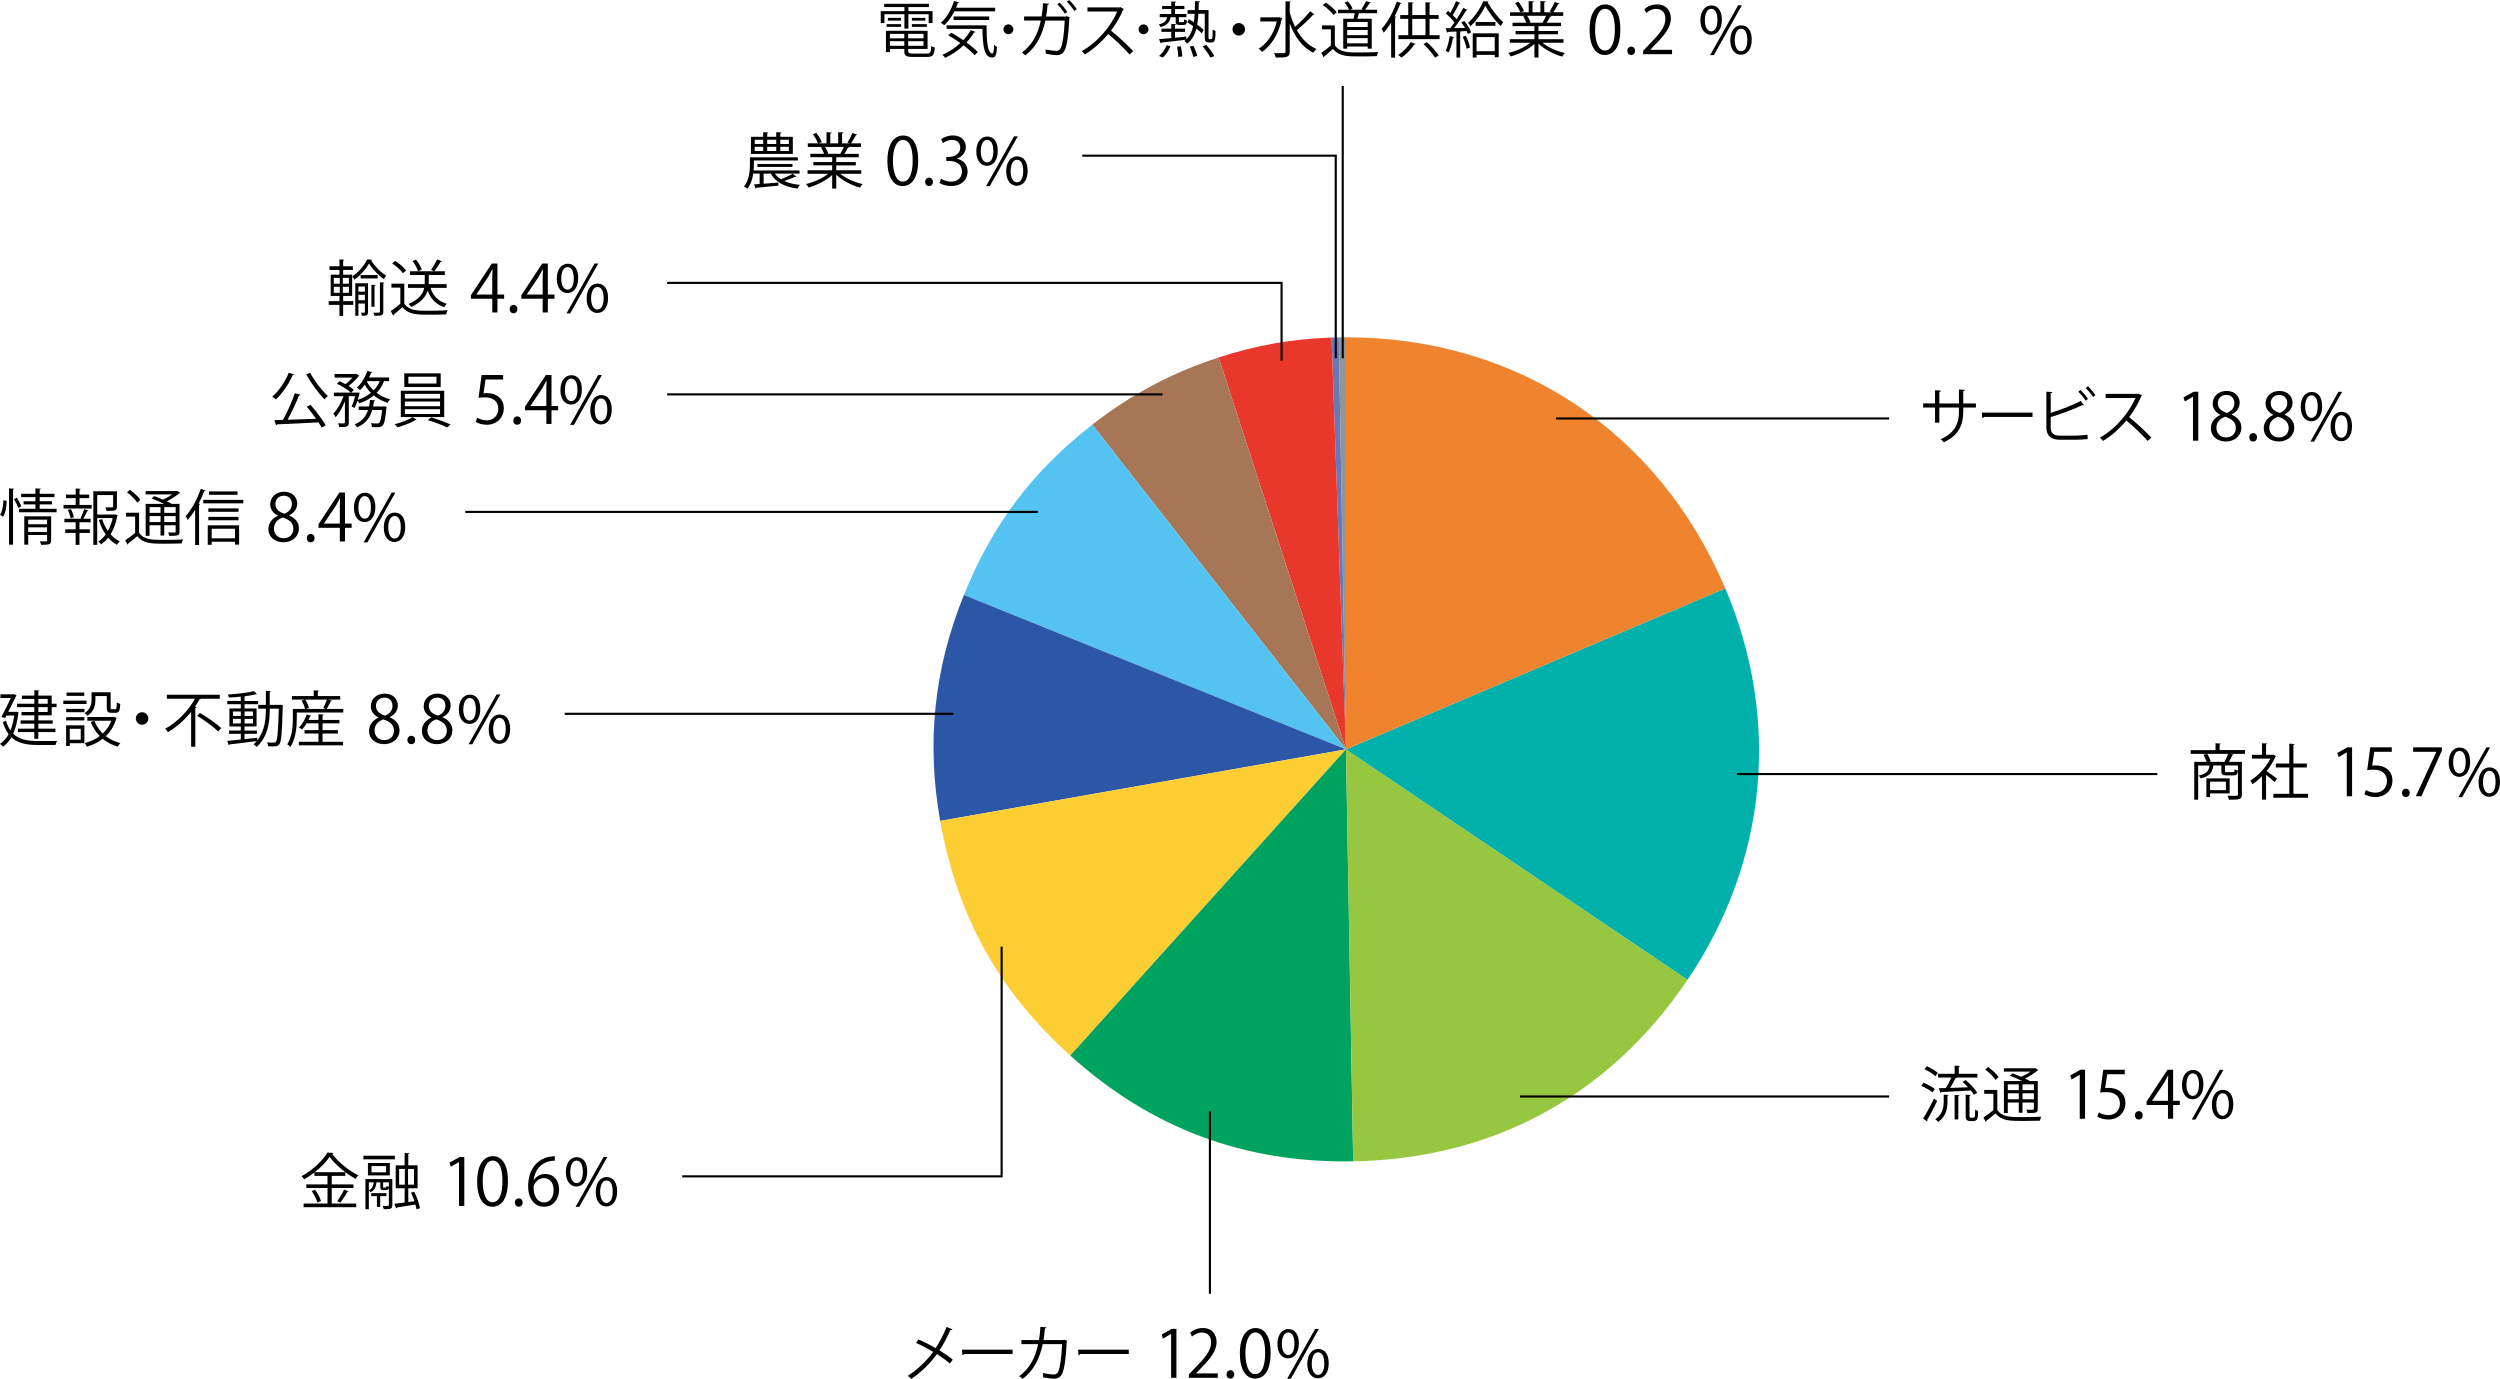 <?xml version="1.0" encoding="UTF-8"?><svg id="_レイヤー_2" xmlns="http://www.w3.org/2000/svg" viewBox="0 0 235.169 129.707"><defs><style>.cls-1{fill:#f0832e;}.cls-1,.cls-2{fill-rule:evenodd;}.cls-3{fill:#97c741;}.cls-4{fill:#54c3f1;}.cls-5{fill:#00b0ab;}.cls-6{fill:#e8382b;}.cls-2{fill:#6879ba;}.cls-7{fill:#949495;}.cls-8{fill:#fcce34;}.cls-9{fill:#00a260;}.cls-10{fill:#a77657;}.cls-11{fill:#2b57a6;}</style></defs><g id="_レイヤー_1-2"><path class="cls-7" d="M126.612,70.489l-.676-38.755c.149-.003.526-.006.676-.006v38.761Z"/><path class="cls-2" d="M126.612,70.489l-1.353-38.738c.236-.008.441-.013.677-.017l.676,38.755Z"/><path class="cls-6" d="M126.612,70.489l-11.978-36.864c3.563-1.158,6.881-1.743,10.625-1.874l1.353,38.738Z"/><path class="cls-10" d="M126.612,70.489l-23.864-30.544c3.627-2.834,7.509-4.898,11.886-6.32l11.978,36.864Z"/><path class="cls-4" d="M126.612,70.489l-35.939-14.52c2.687-6.649,6.424-11.609,12.075-16.024l23.864,30.544Z"/><path class="cls-11" d="M126.612,70.489l-38.172,6.731c-1.305-7.4-.581-14.284,2.233-21.251l35.939,14.52Z"/><path class="cls-8" d="M126.612,70.489l-25.936,28.805c-6.73-6.059-10.664-13.157-12.236-22.074l38.172-6.731Z"/><path class="cls-9" d="M126.612,70.489l.676,38.755c-10.252.179-18.992-3.089-26.612-9.95l25.936-28.805Z"/><path class="cls-3" d="M126.612,70.489l32.134,21.675c-7.362,10.915-18.294,16.85-31.458,17.08l-.676-38.755Z"/><path class="cls-5" d="M126.612,70.489l35.68-15.145c5.244,12.355,3.96,25.692-3.546,36.82l-32.134-21.675Z"/><path class="cls-1" d="M126.612,70.489V31.728c16.077,0,29.398,8.817,35.68,23.616l-35.68,15.145Z"/><path d="M185.87,38.338h-1.192v.394c0,1.09-.337,2.197-1.826,2.87-.074-.091-.194-.205-.297-.285,1.449-.628,1.718-1.644,1.718-2.579v-.399h-1.844v1.421h-.405v-1.421h-1.118v-.389h1.118v-1.238l.548.034c-.005.058-.057.108-.143.12v1.084h1.844v-1.312l.548.034c-.006.052-.052.098-.143.108v1.17h1.192v.389Z"/><path d="M186.429,38.812h4.765v.405h-4.548c-.034.057-.108.097-.183.108l-.034-.514Z"/><path d="M195.165,40.979c.229-.006.839-.028,1.198-.085.006.125.012.285.023.41-.377.04-.947.063-1.182.063h-1.427c-.861,0-1.278-.377-1.278-1.193v-3.327l.56.034c-.012.058-.052.092-.154.104v1.86c.873-.274,2.089-.73,2.831-1.13l.291.394c-.018.012-.046.017-.068.017-.029,0-.052-.005-.08-.017-.69.348-1.992.827-2.974,1.124v.953c0,.576.28.793.867.793h1.393ZM195.702,36.683c.262.234.548.588.707.839l-.217.165c-.159-.251-.456-.622-.696-.839l.206-.165ZM196.403,36.34c.257.234.548.582.708.834l-.217.165c-.16-.251-.462-.616-.696-.833l.205-.166Z"/><path d="M201.499,37.213c-.012.029-.04.052-.074.063-.309.725-.674,1.353-1.142,1.963.622.496,1.558,1.347,2.089,1.935l-.349.303c-.502-.582-1.421-1.45-2.003-1.918-.502.61-1.369,1.444-2.197,1.918-.062-.086-.199-.229-.297-.309,1.581-.867,2.831-2.488,3.345-3.727h-2.802v-.388h3.024l.074-.028.331.188Z"/><path d="M206.288,41.455v-4.126h-.012l-.757.437-.123-.382.953-.534h.437v4.605h-.498Z"/><path d="M208.862,39.014c-.498-.239-.72-.646-.72-1.039,0-.713.56-1.199,1.304-1.199.836,0,1.236.565,1.236,1.119,0,.394-.209.824-.757,1.089v.024c.565.239.916.651.916,1.205,0,.781-.639,1.316-1.451,1.316-.879,0-1.42-.56-1.42-1.225,0-.596.356-1.026.892-1.267v-.024ZM210.319,40.269c0-.578-.388-.873-.996-1.07-.541.179-.83.572-.83,1.027,0,.522.351.922.904.922.59,0,.922-.399.922-.879ZM208.629,37.926c-.007.491.344.762.854.916.399-.154.701-.468.701-.904,0-.388-.216-.787-.757-.787-.535,0-.799.375-.799.775Z"/><path d="M211.584,41.142c0-.233.153-.399.368-.399.216,0,.363.166.363.399,0,.222-.142.388-.369.388-.233,0-.362-.185-.362-.388Z"/><path d="M213.836,39.014c-.498-.239-.72-.646-.72-1.039,0-.713.56-1.199,1.304-1.199.836,0,1.236.565,1.236,1.119,0,.394-.209.824-.757,1.089v.024c.565.239.916.651.916,1.205,0,.781-.639,1.316-1.451,1.316-.879,0-1.42-.56-1.42-1.225,0-.596.356-1.026.892-1.267v-.024ZM215.293,40.269c0-.578-.388-.873-.996-1.07-.541.179-.83.572-.83,1.027,0,.522.351.922.904.922.59,0,.922-.399.922-.879ZM213.603,37.926c-.007.491.344.762.854.916.399-.154.701-.468.701-.904,0-.388-.216-.787-.757-.787-.535,0-.799.375-.799.775Z"/><path d="M218.439,38.208c0,.96-.474,1.421-1.021,1.421-.528,0-.996-.449-.996-1.359,0-.922.48-1.401,1.027-1.401.621,0,.99.504.99,1.34ZM216.841,38.27c0,.56.202,1.039.59,1.039.418,0,.591-.485.591-1.069,0-.554-.154-1.052-.591-1.052-.418,0-.59.554-.59,1.082ZM217.689,41.541h-.351l2.632-4.686h.351l-2.632,4.686ZM221.249,40.09c0,.953-.473,1.414-1.021,1.414-.528,0-.996-.448-.996-1.358,0-.923.479-1.408,1.027-1.408.621,0,.989.51.989,1.353ZM219.65,40.121c0,.584.203,1.058.591,1.058.424,0,.59-.48.59-1.07,0-.547-.147-1.052-.584-1.052-.412,0-.597.535-.597,1.064Z"/><rect x="146.38" y="39.265" width="31.325" height=".199"/><path d="M180.939,101.854c.371.143.833.394,1.067.588l-.217.319c-.229-.194-.685-.457-1.056-.616l.205-.291ZM180.899,105.216c.297-.451.719-1.228,1.033-1.884l.291.24c-.285.61-.662,1.329-.941,1.78.022.028.028.057.028.08,0,.022-.006.046-.018.062l-.394-.279ZM181.248,100.296c.365.16.815.423,1.038.628l-.223.314c-.217-.212-.662-.491-1.032-.662l.217-.28ZM183.193,103.589c0,.646-.091,1.387-.867,1.952-.062-.086-.188-.2-.279-.257.719-.497.793-1.158.793-1.706v-.605l.462.028c-.005.04-.034.063-.108.074v.514ZM182.378,102.368l.662-.018c.183-.279.376-.667.513-.987h-1.243v-.354h1.558v-.765l.502.028c-.006.046-.034.068-.114.08v.656h1.752v.354h-1.929c-.017.04-.057.052-.12.052-.131.269-.331.628-.514.925.52-.018,1.107-.04,1.684-.063-.165-.177-.348-.359-.519-.508l.296-.165c.417.342.879.839,1.091,1.187l-.314.194c-.068-.12-.171-.257-.291-.405-1.027.062-2.105.12-2.785.148-.011.046-.039.068-.079.08l-.148-.439ZM183.867,105.301v-2.3l.456.029c-.005.04-.034.068-.108.079v2.191h-.348ZM185.266,104.907c0,.206.011.234.137.234h.183c.148,0,.177-.058.194-.183.011-.098.017-.314.022-.594.068.062.183.12.273.148-.017.668-.022.941-.468.941h-.285c-.417,0-.417-.268-.417-.594v-1.889l.474.028c-.005.04-.034.069-.113.074v1.832Z"/><path d="M187.883,102.527v1.878c.439.679,1.25.679,2.335.679.622,0,1.353-.011,1.797-.04-.045.086-.103.263-.125.377-.389.012-1.005.023-1.575.023-1.25,0-2.031,0-2.597-.714-.303.263-.616.514-.873.708,0,.051-.012.074-.052.091l-.217-.411c.28-.183.628-.434.937-.685v-1.541h-.862v-.365h1.232ZM187.021,100.376c.371.263.799.656.981.947l-.285.263c-.183-.291-.6-.702-.97-.976l.273-.234ZM190.229,101.694c-.359-.177-.799-.371-1.17-.508l.251-.223c.252.092.543.206.822.331.303-.137.622-.313.867-.49h-2.499v-.314h2.893l.063-.017.291.188c-.018.023-.058.04-.092.046-.291.251-.73.537-1.17.748.177.08.337.165.468.239h.736v2.597c0,.377-.119.417-.97.417-.018-.103-.062-.234-.108-.325.165.005.325.011.439.011.245,0,.273,0,.273-.103v-.582h-1.072v.965h-.349v-.965h-1.033v.987h-.365v-3.002h1.724ZM189.903,102.003h-1.033v.542h1.033v-.542ZM188.87,103.406h1.033v-.564h-1.033v.564ZM191.324,102.545v-.542h-1.072v.542h1.072ZM190.252,103.406h1.072v-.564h-1.072v.564Z"/><path d="M195.637,105.235v-4.126h-.012l-.757.437-.123-.382.953-.534h.437v4.605h-.498Z"/><path d="M199.871,100.63v.424h-1.654l-.19,1.304c.099-.013.196-.024.356-.024.818,0,1.55.485,1.55,1.414,0,.91-.677,1.562-1.587,1.562-.461,0-.849-.136-1.058-.271l.147-.4c.173.117.511.259.91.259.578,0,1.076-.425,1.07-1.089,0-.633-.406-1.076-1.267-1.076-.246,0-.437.019-.591.043l.289-2.146h2.023Z"/><path d="M200.828,104.922c0-.233.153-.399.368-.399.216,0,.363.166.363.399,0,.222-.142.388-.369.388-.233,0-.362-.185-.362-.388Z"/><path d="M204.42,105.235h-.485v-1.291h-2.011v-.326l1.968-2.988h.528v2.921h.628v.394h-.628v1.291ZM202.44,103.551h1.494v-1.636c0-.252.013-.498.024-.738h-.024c-.142.283-.252.479-.369.688l-1.125,1.673v.013Z"/><path d="M207.271,101.988c0,.96-.474,1.421-1.021,1.421-.528,0-.996-.449-.996-1.359,0-.922.48-1.401,1.027-1.401.621,0,.99.504.99,1.34ZM205.673,102.05c0,.56.202,1.039.59,1.039.418,0,.591-.485.591-1.069,0-.554-.154-1.052-.591-1.052-.418,0-.59.554-.59,1.082ZM206.521,105.321h-.351l2.632-4.686h.351l-2.632,4.686ZM210.081,103.87c0,.953-.473,1.414-1.021,1.414-.528,0-.996-.448-.996-1.358,0-.923.479-1.408,1.027-1.408.621,0,.989.51.989,1.353ZM208.482,103.901c0,.584.203,1.058.591,1.058.424,0,.59-.48.59-1.07,0-.547-.147-1.052-.584-1.052-.412,0-.597.535-.597,1.064Z"/><rect x="142.979" y="103.044" width="34.727" height=".199"/><path d="M211.19,70.559v.354h-1.376l.303.073c-.018.035-.057.052-.126.052-.079.183-.199.428-.319.628h1.216v3.07c0,.479-.229.49-1.216.49-.022-.108-.08-.273-.137-.376.229.006.445.011.604.011.349,0,.377,0,.377-.131v-2.722h-1.216v.508c0,.103.023.119.183.119h.565c.12,0,.148-.028.159-.273.069.051.206.103.303.12-.034.365-.137.456-.416.456h-.646c-.399,0-.49-.08-.49-.417v-.513h-.76c-.074.622-.308,1.004-1.187,1.215-.028-.085-.12-.211-.188-.273.725-.148.953-.417,1.027-.941h-1.073v3.213h-.37v-3.556h1.164c-.063-.2-.178-.468-.297-.674l.359-.079c.137.217.273.513.325.701l-.188.052h1.484c.113-.211.251-.525.336-.753h-3.521v-.354h2.34v-.645l.502.034c-.006.04-.034.068-.114.074v.536h2.392ZM209.74,74.634h-1.843v.348h-.349v-1.758h2.191v1.41ZM209.387,73.532h-1.489v.793h1.489v-.793Z"/><path d="M214.104,71.135c-.006.023-.04.046-.068.058-.2.474-.491.93-.821,1.347.273.183.833.594.981.708l-.229.319c-.16-.16-.525-.462-.805-.685v2.34h-.383v-2.197c-.291.291-.593.548-.896.747-.04-.097-.143-.268-.205-.337.719-.444,1.478-1.238,1.889-2.077h-1.74v-.354h.952v-1.09l.497.028c-.006.04-.04.068-.114.08v.981h.616l.068-.022.257.153ZM215.736,74.668h1.382v.376h-3.265v-.376h1.495v-2.472h-1.267v-.37h1.267v-1.872l.508.034c-.006.04-.04.068-.12.08v1.758h1.262v.37h-1.262v2.472Z"/><path d="M220.756,74.903v-4.126h-.012l-.757.437-.123-.382.953-.534h.437v4.605h-.498Z"/><path d="M224.99,70.298v.424h-1.654l-.19,1.304c.099-.013.196-.024.356-.024.818,0,1.55.485,1.55,1.414,0,.91-.677,1.562-1.587,1.562-.461,0-.849-.136-1.058-.271l.147-.4c.173.117.511.259.91.259.578,0,1.076-.425,1.07-1.089,0-.633-.406-1.076-1.267-1.076-.246,0-.437.019-.591.043l.289-2.146h2.023Z"/><path d="M225.947,74.59c0-.233.153-.399.368-.399.216,0,.363.166.363.399,0,.222-.142.388-.369.388-.233,0-.362-.185-.362-.388Z"/><path d="M227,70.298h2.699v.325l-1.925,4.28h-.522l1.925-4.169v-.013h-2.177v-.424Z"/><path d="M232.359,71.656c0,.96-.474,1.421-1.021,1.421-.528,0-.996-.449-.996-1.359,0-.922.48-1.401,1.027-1.401.621,0,.99.504.99,1.34ZM230.761,71.718c0,.56.202,1.039.59,1.039.418,0,.591-.485.591-1.069,0-.554-.154-1.052-.591-1.052-.418,0-.59.554-.59,1.082ZM231.609,74.989h-.351l2.632-4.686h.351l-2.632,4.686ZM235.169,73.538c0,.953-.473,1.414-1.021,1.414-.528,0-.996-.448-.996-1.358,0-.923.479-1.408,1.027-1.408.621,0,.989.51.989,1.353ZM233.57,73.569c0,.584.203,1.058.591,1.058.424,0,.59-.48.59-1.07,0-.547-.147-1.052-.584-1.052-.412,0-.597.535-.597,1.064Z"/><rect x="163.388" y="72.714" width="39.546" height=".199"/><path d="M86.393,125.992c.537.234,1.102.52,1.621.822.365-.548.742-1.268,1.027-1.992l.559.229c-.022.052-.103.08-.205.068-.263.605-.634,1.324-1.016,1.906.439.273.896.582,1.244.879l-.274.359c-.313-.273-.741-.588-1.215-.891-.588.839-1.444,1.689-2.414,2.334-.068-.085-.229-.222-.325-.285.953-.616,1.826-1.467,2.391-2.254-.52-.309-1.072-.6-1.609-.839l.217-.337Z"/><path d="M90.49,126.963h4.766v.405h-4.549c-.034.057-.108.097-.183.108l-.034-.514Z"/><path d="M100.396,126.124c-.011.022-.022.051-.051.074-.074,1.644-.234,2.676-.457,3.081-.228.394-.559.411-.747.411-.223,0-.628-.052-1.021-.131.011-.114,0-.286-.018-.405.429.097.867.143.999.143.205,0,.319-.052.439-.269.171-.348.313-1.307.371-2.591h-1.826c-.285,1.364-.851,2.494-1.884,3.27-.068-.073-.217-.182-.325-.251.987-.741,1.507-1.718,1.78-3.019h-1.574v-.383h1.654c.068-.404.103-.77.132-1.243l.564.045c-.006.063-.057.098-.143.103-.034.417-.062.73-.125,1.096h1.849l.091-.034.291.104Z"/><path d="M101.417,126.963h4.765v.405h-4.548c-.034.057-.108.097-.183.108l-.034-.514Z"/><path d="M110.165,129.607v-4.126h-.012l-.757.437-.123-.382.953-.534h.437v4.605h-.498Z"/><path d="M114.553,129.607h-2.724v-.313l.448-.474c1.095-1.106,1.648-1.777,1.648-2.527,0-.492-.216-.947-.88-.947-.368,0-.701.203-.922.382l-.173-.357c.283-.252.701-.448,1.193-.448.929,0,1.298.676,1.298,1.31,0,.867-.609,1.604-1.562,2.564l-.362.381v.013h2.035v.418Z"/><path d="M115.375,129.294c0-.233.153-.399.368-.399.216,0,.363.166.363.399,0,.222-.142.388-.369.388-.233,0-.362-.185-.362-.388Z"/><path d="M116.631,127.32c0-1.611.627-2.393,1.488-2.393.873,0,1.408.824,1.408,2.331,0,1.599-.56,2.423-1.477,2.423-.836,0-1.42-.824-1.42-2.361ZM119.011,127.283c0-1.15-.277-1.943-.923-1.943-.547,0-.935.731-.935,1.943,0,1.211.338,1.979.916,1.979.683,0,.941-.885.941-1.979Z"/><path d="M122.181,126.36c0,.96-.474,1.421-1.021,1.421-.528,0-.996-.449-.996-1.359,0-.922.48-1.401,1.027-1.401.621,0,.99.504.99,1.34ZM120.582,126.422c0,.56.202,1.039.59,1.039.418,0,.591-.485.591-1.069,0-.554-.154-1.052-.591-1.052-.418,0-.59.554-.59,1.082ZM121.431,129.693h-.351l2.632-4.686h.351l-2.632,4.686ZM124.99,128.242c0,.953-.473,1.414-1.021,1.414-.528,0-.996-.448-.996-1.358,0-.923.479-1.408,1.027-1.408.621,0,.989.51.989,1.353ZM123.392,128.273c0,.584.203,1.058.591,1.058.424,0,.59-.48.59-1.07,0-.547-.147-1.052-.584-1.052-.412,0-.597.535-.597,1.064Z"/><rect x="113.715" y="104.521" width=".199" height="17.182"/><path d="M85.076,2.693v-1.358h-1.878v.833h-.349v-1.118h2.227v-.382h-1.9v-.309h4.211v.309h-1.935v.382h2.271v1.118h-.365v-.833h-1.906v1.358h-.376ZM85.43,4.805c0,.194.074.234.445.234h1.329c.314,0,.365-.103.399-.702.086.058.229.108.337.132-.057.707-.183.884-.713.884h-1.37c-.616,0-.793-.103-.793-.554v-.199h-1.353v.303h-.371v-2.009h3.915v1.706h-1.826v.205ZM83.403,2.528v-.257h1.358v.257h-1.358ZM83.518,1.678h1.238v.257h-1.238v-.257ZM85.064,3.185h-1.353v.422h1.353v-.422ZM83.712,4.309h1.353v-.434h-1.353v.434ZM86.873,3.606v-.422h-1.443v.422h1.443ZM85.43,4.309h1.443v-.434h-1.443v.434ZM85.777,1.678h1.268v.257h-1.268v-.257ZM85.777,2.528v-.257h1.41v.257h-1.41Z"/><path d="M93.611,1.067h-3.835c-.262.519-.593.981-.953,1.307-.073-.068-.222-.177-.319-.234.531-.445.981-1.221,1.238-2.043l.485.132c-.012.039-.057.062-.126.062-.051.148-.108.297-.165.439h3.675v.337ZM89.48,3.076c.365.199.759.444,1.135.701.274-.291.514-.61.702-.947l.445.172c-.018.045-.08.057-.137.051-.194.337-.434.65-.708.941.434.314.816.634,1.067.908l-.309.291c-.239-.274-.61-.605-1.032-.925-.508.479-1.107.879-1.729,1.176-.057-.08-.183-.217-.269-.285.611-.269,1.199-.646,1.695-1.113-.371-.263-.765-.514-1.136-.719l.274-.251ZM89.041,2.38h3.761c.005,1.523.091,2.653.548,2.653.119,0,.148-.331.159-.833.08.085.194.177.274.223-.04.73-.12.987-.457.987-.753,0-.879-1.079-.913-2.694h-3.372v-.336ZM93.053,1.883h-3.351v-.331h3.351v.331Z"/><path d="M95.323,2.756c0,.257-.211.463-.468.463s-.462-.206-.462-.463.205-.462.462-.462c.269,0,.468.217.468.462Z"/><path d="M100.64,1.626c-.006.023-.022.052-.046.068-.079,1.649-.239,2.671-.462,3.076-.229.411-.582.417-.747.417-.218,0-.622-.052-1.017-.137.006-.114-.006-.286-.017-.4.428.092.867.138.998.138.206,0,.32-.052.435-.269.177-.343.313-1.295.37-2.579h-1.82c-.291,1.363-.855,2.482-1.883,3.264-.074-.074-.223-.188-.325-.257.981-.735,1.501-1.706,1.78-3.013h-1.575v-.383h1.649c.068-.399.108-.771.137-1.249l.565.051c-.006.058-.063.092-.143.103-.034.417-.069.736-.132,1.102h1.854l.086-.034.291.103ZM99.676.251c.256.229.564.616.719.879l-.229.16c-.143-.24-.468-.657-.708-.885l.218-.154ZM100.565,0c.251.239.571.616.725.873l-.233.16c-.143-.24-.468-.646-.702-.874l.211-.159Z"/><path d="M105.724.855c-.012.029-.04.052-.074.063-.309.725-.674,1.353-1.142,1.963.622.496,1.558,1.347,2.089,1.935l-.349.303c-.502-.582-1.421-1.45-2.003-1.918-.502.61-1.369,1.444-2.197,1.918-.062-.086-.199-.229-.297-.309,1.581-.867,2.831-2.488,3.345-3.727h-2.802v-.388h3.024l.074-.028.331.188Z"/><path d="M108.034,2.756c0,.257-.211.463-.468.463s-.462-.206-.462-.463.205-.462.462-.462c.269,0,.468.217.468.462Z"/><path d="M110.594,1.615h-.479c-.074.434-.279.753-.941.93-.028-.08-.108-.194-.177-.251.524-.12.725-.325.799-.679h-.702v-.297h1.084v-.468h-.861v-.291h.861V.137l.463.028c-.006.04-.04.063-.108.074v.32h.879v.291h-.879v.468h1.072v.297h-.713v.365c0,.085.012.103.108.103h.279c.086,0,.103-.028.114-.263.062.052.183.086.263.108-.022.337-.114.422-.325.422h-.371c-.291,0-.365-.068-.365-.365v-.37ZM113.681,3.39c0,.279.006.291.104.291.171,0,.188,0,.223-.034.062-.08.062-.548.062-.879.074.062.183.114.273.143-.017.833-.028,1.09-.422,1.09h-.217c-.097,0-.206-.028-.28-.097-.073-.074-.097-.16-.097-.554V1.295h-.599c-.023.365-.052.702-.108,1.017.245.183.468.359.61.508l-.188.313c-.12-.131-.297-.285-.502-.445-.148.588-.411,1.062-.873,1.416-.058-.086-.172-.2-.257-.252.051-.034.097-.074.143-.113-.856.108-1.741.205-2.3.262-.006.046-.04.074-.074.08l-.154-.394c.313-.022.713-.062,1.152-.103v-.588h-.924v-.297h.924v-.451l.463.029c-.006.039-.04.068-.108.073v.349h.936v.297h-.936v.554c.348-.034.707-.074,1.062-.108l.005.251c.331-.314.525-.725.64-1.233-.188-.137-.383-.268-.56-.376l.177-.274c.144.086.297.183.451.285.034-.251.058-.513.074-.799h-.668v-.348h.68c.011-.269.011-.548.017-.845l.474.028c-.005.052-.045.08-.119.086l-.018.73h.936v2.442ZM110.103,4.349c-.159.382-.422.811-.725,1.067-.08-.035-.165-.069-.348-.154.291-.229.564-.628.719-1.011l.354.098ZM110.839,5.358c-.006-.245-.051-.656-.114-.97l.354-.029c.074.309.131.714.137.948l-.377.051ZM112.243,5.353c-.046-.251-.188-.667-.325-.976l.359-.062c.143.302.291.707.343.953l-.377.085ZM113.853,5.416c-.137-.286-.451-.736-.73-1.062l.359-.12c.279.319.6.753.753,1.044l-.382.138Z"/><path d="M117.116,2.756c0,.325-.263.588-.588.588s-.588-.263-.588-.588.263-.588.588-.588c.337,0,.588.274.588.588Z"/><path d="M120.353,1.615l.273.125c-.011.023-.034.052-.062.068-.297,1.438-.999,2.5-1.849,3.076-.068-.097-.217-.245-.309-.308.771-.479,1.41-1.364,1.701-2.557h-1.547v-.389h1.724l.068-.017ZM121.322,1.17c.126.474.297.93.502,1.353.479-.405,1.062-1.005,1.416-1.467l.405.303c-.029.034-.08.04-.126.034-.394.434-1.033,1.044-1.529,1.443.456.799,1.067,1.444,1.849,1.775-.097.079-.228.233-.297.348-1.038-.496-1.752-1.513-2.22-2.751v2.643c0,.52-.239.565-1.312.565-.022-.114-.097-.309-.159-.417.217.006.416.006.576.006.479,0,.496,0,.496-.154V.12l.514.028c-.006.046-.034.074-.114.08v.941Z"/><path d="M125.566,2.391v1.866c.445.68,1.262.68,2.289.68.616,0,1.341-.018,1.786-.046-.046.091-.114.273-.126.388-.394.018-1.021.029-1.587.029-1.175,0-1.957,0-2.533-.708-.28.251-.582.508-.827.702.005.051-.012.074-.052.091l-.223-.422c.274-.183.61-.445.901-.696v-1.519h-.839v-.365h1.21ZM124.716.251c.383.245.822.622,1.021.901l-.302.257c-.188-.285-.622-.673-1.005-.93l.285-.229ZM126.354,1.764h.976c.04-.16.08-.349.108-.52h-1.575v-.331h1.033c-.074-.2-.246-.468-.411-.662l.297-.131c.188.205.382.49.451.69l-.212.103h1.204l-.148-.058c.144-.211.325-.53.429-.747l.456.131c-.017.034-.057.052-.12.058-.108.177-.285.428-.439.616h1.136v.331h-1.706c-.04.154-.097.348-.154.52h1.358v2.813h-.382v-.2h-1.93v.2h-.37V1.764ZM128.654,2.539v-.468h-1.93v.468h1.93ZM126.725,2.824v.479h1.93v-.479h-1.93ZM126.725,4.074h1.93v-.484h-1.93v.484Z"/><path d="M130.861,2.123c-.217.359-.456.679-.696.953-.04-.092-.137-.269-.199-.36.548-.593,1.096-1.58,1.427-2.567l.456.154c-.022.039-.062.057-.131.051-.148.399-.325.799-.525,1.182l.154.04c-.012.034-.04.062-.114.068v3.783h-.371v-3.304ZM133.167,4.138c-.017.034-.062.051-.125.045-.297.457-.771.942-1.216,1.244-.068-.074-.205-.188-.297-.251.428-.273.896-.742,1.17-1.21l.468.172ZM134.474,3.31h.947v.371h-3.88v-.371h.93v-1.535h-.753v-.359h.753V.211l.491.028c-.006.04-.04.068-.114.08v1.096h1.244V.211l.49.028c-.005.04-.034.068-.108.08v1.096h.856v.359h-.856v1.535ZM132.848,1.774v1.535h1.244v-1.535h-1.244ZM134.987,5.427c-.205-.354-.679-.901-1.084-1.289l.331-.178c.405.377.885.913,1.107,1.262l-.354.205Z"/><path d="M136.789,3.498c-.011.04-.045.057-.113.057-.08.485-.223,1.033-.4,1.37-.073-.046-.199-.108-.285-.143.172-.325.303-.867.383-1.387l.416.103ZM137.811,2.631c-.103-.183-.228-.365-.348-.52l.285-.137c.263.331.537.776.64,1.067l-.303.159c-.028-.08-.068-.177-.12-.279l-.61.034v2.454h-.349v-2.442c-.308.017-.587.028-.81.034-.012.045-.046.068-.086.074l-.097-.423h.41c.126-.159.257-.342.395-.536-.183-.263-.514-.6-.805-.839l.193-.263.229.194c.188-.331.405-.782.531-1.102l.41.177c-.017.034-.057.046-.119.046-.148.319-.389.776-.6,1.09.143.137.269.273.359.394.24-.365.468-.747.628-1.067l.405.188c-.022.028-.062.046-.126.046-.291.491-.741,1.17-1.141,1.666l1.026-.017ZM137.965,4.588c-.051-.308-.211-.771-.371-1.124l.297-.097c.172.348.331.81.389,1.106l-.314.114ZM140.025.137c-.006.04-.04.062-.086.08.337.61.947,1.421,1.461,1.877-.08.098-.177.24-.239.36-.531-.514-1.119-1.308-1.438-1.906-.279.604-.816,1.387-1.398,1.923-.051-.103-.153-.245-.228-.325.582-.514,1.164-1.369,1.432-2.031l.497.022ZM138.536,5.41v-2.277h2.442v2.254h-.371v-.223h-1.712v.246h-.359ZM138.81,2.071h1.86v.354h-1.86v-.354ZM140.607,3.486h-1.712v1.33h1.712v-1.33Z"/><path d="M147.072,4.018h-1.98c.53.439,1.363.805,2.117.97-.086.08-.2.234-.257.337-.794-.223-1.672-.679-2.231-1.221v1.307h-.383v-1.278c-.559.519-1.438.953-2.214,1.176-.052-.098-.165-.246-.251-.326.742-.171,1.563-.536,2.094-.964h-1.945v-.331h2.316v-.462h-1.769v-.309h1.769v-.457h-2.06v-.319h1.301c-.057-.177-.177-.422-.297-.604l.223-.046h-1.461v-.337h.959c-.086-.239-.291-.599-.479-.867l.325-.114c.206.263.423.628.508.867l-.302.114h.747V.103l.485.028c-.006.058-.052.086-.126.098v.924h.742V.103l.496.028c-.006.058-.057.086-.131.098v.924h.719c-.074-.028-.159-.062-.211-.08.165-.245.365-.627.468-.89l.451.154c-.012.034-.058.051-.12.051-.12.223-.303.537-.462.765h.936v.337h-1.29l.166.052c-.018.04-.062.057-.12.051-.08.154-.205.377-.319.548h1.353v.319h-2.117v.457h1.838v.309h-1.838v.462h2.352v.331ZM145.114,2.105c.103-.165.234-.416.319-.616h-1.774c.131.188.257.439.313.61l-.177.04h1.41l-.092-.034Z"/><path d="M149.526,2.811c0-1.611.627-2.393,1.488-2.393.873,0,1.408.824,1.408,2.331,0,1.599-.56,2.423-1.477,2.423-.836,0-1.42-.824-1.42-2.361ZM151.906,2.773c0-1.15-.277-1.943-.923-1.943-.547,0-.935.731-.935,1.943,0,1.211.338,1.979.916,1.979.683,0,.941-.885.941-1.979Z"/><path d="M153.078,4.784c0-.233.153-.399.368-.399.216,0,.363.166.363.399,0,.222-.142.388-.369.388-.233,0-.362-.185-.362-.388Z"/><path d="M157.286,5.098h-2.724v-.313l.448-.474c1.095-1.106,1.648-1.777,1.648-2.527,0-.492-.216-.947-.88-.947-.368,0-.701.203-.922.382l-.173-.357c.283-.252.701-.448,1.193-.448.929,0,1.298.676,1.298,1.31,0,.867-.609,1.604-1.562,2.564l-.362.381v.013h2.035v.418Z"/><path d="M161.972,1.851c0,.96-.474,1.421-1.021,1.421-.528,0-.996-.449-.996-1.359,0-.922.48-1.401,1.027-1.401.621,0,.99.504.99,1.34ZM160.373,1.912c0,.56.202,1.039.59,1.039.418,0,.591-.485.591-1.069,0-.554-.154-1.052-.591-1.052-.418,0-.59.554-.59,1.082ZM161.222,5.184h-.351l2.632-4.686h.351l-2.632,4.686ZM164.781,3.732c0,.953-.473,1.414-1.021,1.414-.528,0-.996-.448-.996-1.358,0-.923.479-1.408,1.027-1.408.621,0,.989.51.989,1.353ZM163.183,3.764c0,.584.203,1.058.591,1.058.424,0,.59-.48.59-1.07,0-.547-.147-1.052-.584-1.052-.412,0-.597.535-.597,1.064Z"/><rect x="126.208" y="8.082" width=".199" height="25.614"/><path d="M31.205,111.754v1.461h2.306v.343h-4.953v-.343h2.248v-1.461h-1.991v-.342h1.991v-.799h-1.227v-.325c-.309.239-.64.462-.971.65-.057-.086-.159-.223-.239-.303.999-.53,1.98-1.443,2.431-2.214l.56.034c-.012.045-.057.074-.114.085.554.765,1.581,1.593,2.466,2.021-.092.097-.188.223-.257.337-.891-.491-1.912-1.324-2.448-2.077-.303.462-.811.981-1.398,1.443h2.87v.349h-1.272v.799h2.038v.342h-2.038ZM29.858,113.118c-.074-.291-.303-.742-.536-1.078l.313-.12c.24.319.479.765.56,1.056l-.337.143ZM32.792,112.091c-.018.034-.062.052-.126.046-.165.297-.439.719-.656.993l-.285-.143c.211-.286.491-.754.64-1.085l.428.188Z"/><path d="M37.14,108.719v.336h-2.956v-.336h2.956ZM36.905,110.91v2.453c0,.371-.177.383-.805.383-.017-.086-.057-.217-.103-.309.12,0,.229.006.319.006.234,0,.263,0,.263-.086v-1.614c-.04.153-.114.205-.257.205h-.245c-.24,0-.303-.062-.303-.325v-.405h-.365c-.034.417-.154.748-.56.936-.028-.057-.097-.143-.153-.183v1.781h-.32v-2.842h2.528ZM36.672,110.567h-2.061v-1.164h2.061v1.164ZM34.697,111.218v.748c.308-.143.416-.383.456-.748h-.456ZM36.346,112.519h-.582v1.011h-.308v-1.011h-.537v-.285h1.427v.285ZM34.948,109.688v.588h1.369v-.588h-1.369ZM36.038,111.623c0,.08.006.092.068.092h.165c.069,0,.08-.018.092-.16.052.04.143.068.217.086v-.423h-.542v.405ZM38.966,112.103c.257.502.479,1.146.536,1.552l-.325.104c-.018-.132-.052-.286-.097-.451-.656.108-1.318.217-1.752.279,0,.046-.04.074-.074.08l-.16-.434c.269-.028.604-.068.97-.114v-1.341h-.844v-2.157h.839v-1.164l.456.028c-.006.04-.034.068-.108.074v1.062h.873v2.157h-.873v1.295l.576-.08c-.091-.273-.205-.559-.325-.804l.309-.086ZM37.545,109.957v1.483h.536v-1.483h-.536ZM38.942,111.44v-1.483h-.559v1.483h.559Z"/><path d="M43.178,113.439v-4.126h-.012l-.757.437-.123-.382.953-.534h.437v4.605h-.498Z"/><path d="M44.885,111.152c0-1.611.627-2.393,1.488-2.393.873,0,1.408.824,1.408,2.331,0,1.599-.56,2.423-1.476,2.423-.837,0-1.421-.824-1.421-2.361ZM47.265,111.115c0-1.15-.276-1.943-.923-1.943-.547,0-.935.731-.935,1.943,0,1.211.339,1.979.917,1.979.683,0,.94-.885.94-1.979Z"/><path d="M48.432,113.126c0-.233.153-.399.368-.399.216,0,.363.166.363.399,0,.222-.142.388-.369.388-.233,0-.362-.185-.362-.388Z"/><path d="M50.215,110.998c.209-.308.585-.565,1.076-.565.781,0,1.304.584,1.304,1.47,0,.842-.517,1.611-1.414,1.611s-1.5-.744-1.5-1.938c0-1.236.577-2.527,2.072-2.773.172-.024.325-.043.43-.043l.007.425c-1.279,0-1.888.928-1.992,1.813h.018ZM52.078,111.939c0-.708-.381-1.119-.935-1.119-.541,0-.953.528-.953.873.007.842.363,1.42,1.003,1.42.534,0,.885-.479.885-1.174Z"/><path d="M55.243,110.192c0,.96-.474,1.421-1.021,1.421-.528,0-.996-.449-.996-1.359,0-.922.48-1.401,1.027-1.401.621,0,.99.504.99,1.34ZM53.645,110.254c0,.56.202,1.039.59,1.039.418,0,.591-.485.591-1.069,0-.554-.154-1.052-.591-1.052-.418,0-.59.554-.59,1.082ZM54.493,113.525h-.351l2.632-4.686h.351l-2.632,4.686ZM58.053,112.074c0,.953-.473,1.414-1.021,1.414-.528,0-.996-.448-.996-1.358,0-.923.479-1.408,1.027-1.408.621,0,.989.51.989,1.353ZM56.454,112.105c0,.584.203,1.058.591,1.058.424,0,.59-.48.59-1.07,0-.547-.147-1.052-.584-1.052-.412,0-.597.535-.597,1.064Z"/><polygon points="94.321 110.756 64.175 110.756 64.175 110.557 94.122 110.557 94.122 89.047 94.321 89.047 94.321 110.756"/><path d="M1.541,66.953l.223.074c-.006.028-.023.051-.04.068-.092.771-.251,1.409-.485,1.923.571.565,1.381.69,2.368.69.217,0,1.484,0,1.764-.006-.062.092-.131.269-.154.377h-1.615c-1.078,0-1.917-.148-2.533-.725-.217.377-.479.674-.782.891-.057-.08-.205-.217-.285-.269.319-.217.594-.52.811-.913-.223-.297-.405-.668-.548-1.142l.303-.125c.108.365.245.667.416.913.16-.395.28-.856.349-1.398h-.73l-.12.233-.354-.097c.297-.548.65-1.272.89-1.786H.04v-.348h1.198l.074-.018.245.103c-.011.023-.028.052-.045.074-.177.365-.457.941-.736,1.489h.69l.074-.011ZM3.23,66.976v-.456h-1.621v-.32h1.621v-.45h-1.17v-.314h1.17v-.514l.484.034c-.005.04-.034.069-.108.074v.405h1.256v.765h.462v.32h-.462v.77h-1.256v.475h1.353v.308h-1.353v.474h1.609v.319h-1.609v.634h-.376v-.634h-1.547v-.319h1.547v-.474h-1.29v-.308h1.29v-.475h-1.21v-.313h1.21ZM3.606,65.749v.45h.879v-.45h-.879ZM4.485,66.976v-.456h-.879v.456h.879Z"/><path d="M8.137,65.902v.32h-2.181v-.32h2.181ZM7.937,68.231v1.678h-1.375v.268h-.343v-1.945h1.718ZM6.225,66.993v-.314h1.718v.314h-1.718ZM6.225,67.769v-.313h1.718v.313h-1.718ZM7.926,65.144v.314h-1.667v-.314h1.667ZM7.595,68.557h-1.033v1.027h1.033v-1.027ZM8.976,65.475v.354c0,.491-.126,1.102-.742,1.507-.057-.074-.199-.205-.279-.257.564-.365.656-.85.656-1.255v-.702h1.798v1.443c0,.126.017.148.119.148h.32c.108,0,.125-.074.137-.645.074.062.229.12.325.143-.028.674-.126.839-.423.839h-.41c-.337,0-.434-.103-.434-.479v-1.096h-1.067ZM10.733,67.433l.251.103c-.006.028-.028.046-.046.062-.194.679-.542,1.227-.987,1.649.388.303.845.525,1.37.656-.086.08-.194.234-.252.331-.542-.16-1.01-.405-1.409-.736-.439.343-.947.588-1.483.742-.04-.098-.132-.257-.212-.337.509-.131.993-.349,1.416-.662-.359-.371-.646-.811-.845-1.324l.342-.108c.178.457.445.856.788,1.193.343-.325.622-.726.805-1.204h-2.254v-.354h2.448l.068-.011Z"/><path d="M13.952,67.586c0,.325-.263.588-.588.588s-.588-.263-.588-.588.263-.588.588-.588c.336,0,.588.274.588.588Z"/><path d="M20.675,65.731h-1.764c-.023.04-.08.052-.143.046-.126.239-.274.479-.434.713l.159.046c-.011.034-.046.068-.12.074v3.636h-.394v-3.282c-.588.73-1.341,1.416-2.18,1.906-.057-.091-.177-.239-.257-.319,1.182-.65,2.209-1.746,2.791-2.819h-2.637v-.382h4.977v.382ZM20.521,68.802c-.417-.417-1.29-1.044-1.98-1.473l.273-.262c.686.399,1.564,1.01,1.998,1.421l-.291.313Z"/><path d="M26.402,66.303l.2.011c-.006.034-.006.086-.006.126-.068,2.511-.131,3.315-.313,3.561-.154.211-.337.211-.594.211-.137,0-.303-.005-.462-.011-.012-.108-.052-.269-.108-.365.291.022.542.022.667.022.074,0,.126-.017.172-.085.137-.172.211-.948.268-3.11h-.85c0,1.176-.126,2.585-1.228,3.595-.068-.068-.205-.183-.297-.239.108-.098.206-.2.297-.309-.941.126-1.929.24-2.551.314-.012.04-.046.068-.08.079l-.137-.41c.343-.028.787-.074,1.272-.126v-.542h-1.107v-.303h1.107v-.388h-1.072v-1.689h1.072v-.405h-1.272v-.302h1.272v-.405c-.371.04-.759.068-1.112.085-.018-.08-.063-.199-.098-.285.851-.051,1.89-.171,2.448-.319l.285.291c-.011.012-.028.012-.051.012-.018,0-.034,0-.058-.006-.257.068-.599.125-.97.171-.018.018-.046.028-.092.034v.423h1.278v.302h-1.278v.405h1.131v1.689h-1.131v.388h1.17v.303h-1.17v.502c.389-.04.794-.08,1.188-.125l.006.245c.73-.913.811-2.049.811-2.984h-.72v-.359h.72v-1.318l.474.034c-.006.04-.034.062-.108.074v1.21h1.026ZM21.911,66.924v.423h.742v-.423h-.742ZM21.911,68.055h.742v-.435h-.742v.435ZM23.795,66.924h-.788v.423h.788v-.423ZM23.795,68.055v-.435h-.788v.435h.788Z"/><path d="M31.241,65.92c-.022.034-.057.052-.125.046-.098.211-.252.508-.383.719h1.558v.343h-4.371v.559c0,.765-.091,1.89-.604,2.677-.058-.08-.217-.205-.297-.245.474-.73.53-1.735.53-2.432v-.901h1.142c-.046-.217-.177-.542-.319-.787l.325-.086h-1.238v-.337h2.054v-.536l.497.028c-.006.04-.034.068-.114.08v.428h2.105v.337h-1.096l.337.108ZM30.34,69.002v.775h1.929v.337h-4.154v-.337h1.843v-.775h-1.312v-.32h1.312v-.639h-1.118c-.126.217-.274.416-.423.57-.074-.051-.199-.131-.291-.177.291-.279.565-.759.726-1.232l.428.125c-.018.034-.058.058-.114.052-.046.114-.092.229-.148.343h.941v-.537l.491.029c-.006.039-.034.068-.108.079v.429h1.586v.319h-1.586v.639h1.443v.32h-1.443ZM30.408,66.599c.114-.217.257-.542.337-.787h-2.021c.148.245.297.57.337.787l-.291.086h1.854l-.217-.086Z"/><path d="M35.602,67.486c-.498-.239-.72-.646-.72-1.039,0-.713.56-1.199,1.304-1.199.837,0,1.236.565,1.236,1.119,0,.394-.209.824-.757,1.089v.024c.566.239.917.651.917,1.205,0,.781-.64,1.316-1.451,1.316-.88,0-1.421-.56-1.421-1.225,0-.596.356-1.026.892-1.267v-.024ZM37.059,68.741c0-.578-.387-.873-.996-1.07-.541.179-.83.572-.83,1.027,0,.522.351.922.904.922.59,0,.922-.399.922-.879ZM35.368,66.398c-.007.491.344.762.854.916.399-.154.701-.468.701-.904,0-.388-.215-.787-.757-.787-.534,0-.799.375-.799.775Z"/><path d="M38.323,69.614c0-.233.154-.399.369-.399s.363.166.363.399c0,.222-.142.388-.369.388-.233,0-.363-.185-.363-.388Z"/><path d="M40.576,67.486c-.498-.239-.72-.646-.72-1.039,0-.713.56-1.199,1.304-1.199.836,0,1.235.565,1.235,1.119,0,.394-.209.824-.756,1.089v.024c.565.239.916.651.916,1.205,0,.781-.64,1.316-1.451,1.316-.879,0-1.42-.56-1.42-1.225,0-.596.356-1.026.892-1.267v-.024ZM42.033,68.741c0-.578-.388-.873-.996-1.07-.541.179-.83.572-.83,1.027,0,.522.351.922.903.922.591,0,.923-.399.923-.879ZM40.342,66.398c-.006.491.345.762.855.916.399-.154.7-.468.7-.904,0-.388-.215-.787-.756-.787-.535,0-.8.375-.8.775Z"/><path d="M45.18,66.681c0,.96-.474,1.421-1.021,1.421-.528,0-.996-.449-.996-1.359,0-.922.479-1.401,1.027-1.401.621,0,.99.504.99,1.34ZM43.58,66.742c0,.56.203,1.039.591,1.039.418,0,.59-.485.59-1.069,0-.554-.153-1.052-.59-1.052-.418,0-.591.554-.591,1.082ZM44.429,70.014h-.351l2.633-4.686h.351l-2.633,4.686ZM47.989,68.562c0,.953-.473,1.414-1.021,1.414-.529,0-.996-.448-.996-1.358,0-.923.479-1.408,1.027-1.408.621,0,.989.51.989,1.353ZM46.391,68.594c0,.584.203,1.058.591,1.058.424,0,.59-.48.59-1.07,0-.547-.147-1.052-.584-1.052-.412,0-.597.535-.597,1.064Z"/><rect x="53.12" y="67.046" width="36.566" height=".199"/><path d="M.627,47.11c0,.508-.097,1.124-.331,1.489-.211-.125-.245-.143-.285-.159.206-.314.297-.896.309-1.376l.308.046ZM.85,45.94l.485.034c-.006.04-.034.068-.108.074v5.188h-.377v-5.296ZM1.729,47.789c-.08-.217-.257-.576-.411-.839l.263-.131c.166.257.349.594.423.805l-.274.165ZM3.731,47.863h1.593v.325H1.792v-.325h1.54v-.416h-1.112v-.297h1.112v-.388h-1.341v-.309h1.341v-.514l.514.034c-.006.04-.034.068-.114.08v.399h1.393v.309h-1.393v.388h1.159v.297h-1.159v.416ZM4.811,48.571v2.266c0,.371-.148.411-.941.411-.018-.098-.068-.234-.12-.331.16.006.308.011.417.011.233,0,.262,0,.262-.091v-.508h-1.774v.907h-.371v-2.665h2.528ZM4.428,48.885h-1.774v.429h1.774v-.429ZM2.653,50.038h1.774v-.434h-1.774v.434Z"/><path d="M7.48,46.859v.639h1.146v.337h-2.647v-.337h1.141v-.639h-.913v-.331h.913v-.576l.469.028c-.006.04-.034.068-.108.074v.474h.907v.331h-.907ZM7.577,48.748c.12-.229.269-.604.343-.851l.404.138c-.017.034-.057.051-.119.051-.092.2-.234.503-.365.708h.685v.337h-1.05v.662h.976v.336h-.976v1.125h-.359v-1.125h-.982v-.336h.982v-.662h-1.057v-.337h1.621l-.103-.046ZM6.642,48.76c-.029-.206-.138-.536-.263-.788l.297-.079c.125.245.239.57.273.77l-.308.098ZM10.83,48.383l.239.086c-.011.034-.022.051-.04.074-.103.604-.313,1.204-.627,1.718.251.285.542.514.867.656-.092.08-.211.229-.269.331-.308-.16-.582-.389-.821-.668-.194.239-.411.451-.668.622-.062-.086-.171-.194-.263-.257.269-.177.502-.405.696-.674-.279-.394-.496-.861-.645-1.353l.308-.079c.126.394.314.775.542,1.106.212-.37.36-.787.451-1.21h-1.455v2.518h-.365v-5.039h2.22v1.432c0,.411-.205.411-.981.411-.012-.097-.068-.234-.114-.331.148,0,.291.006.399.006.314,0,.337,0,.337-.092v-1.072h-1.495v1.832h1.615l.068-.018Z"/><path d="M13.083,48.229v1.878c.439.679,1.25.679,2.334.679.622,0,1.353-.011,1.798-.04-.046.086-.104.263-.126.377-.388.012-1.004.023-1.575.023-1.25,0-2.031,0-2.597-.714-.302.263-.616.514-.873.708,0,.051-.012.074-.051.091l-.217-.411c.279-.183.627-.434.936-.685v-1.541h-.862v-.365h1.233ZM12.221,46.077c.371.263.799.656.981.947l-.285.263c-.183-.291-.599-.702-.97-.976l.273-.234ZM15.429,47.396c-.36-.177-.8-.371-1.17-.508l.251-.223c.251.092.542.206.821.331.303-.137.622-.313.867-.49h-2.499v-.314h2.894l.062-.017.291.188c-.018.023-.057.04-.092.046-.291.251-.73.537-1.17.748.178.08.337.165.469.239h.736v2.597c0,.377-.12.417-.971.417-.017-.103-.062-.234-.108-.325.166.005.325.011.439.011.245,0,.274,0,.274-.103v-.582h-1.073v.965h-.349v-.965h-1.032v.987h-.365v-3.002h1.724ZM15.103,47.704h-1.032v.542h1.032v-.542ZM14.07,49.107h1.032v-.564h-1.032v.564ZM16.524,48.246v-.542h-1.073v.542h1.073ZM15.451,49.107h1.073v-.564h-1.073v.564Z"/><path d="M18.354,47.961c-.217.359-.456.679-.696.953-.04-.092-.137-.269-.199-.36.548-.593,1.096-1.58,1.427-2.567l.456.154c-.022.039-.062.057-.131.051-.148.399-.325.799-.525,1.182l.154.04c-.012.034-.04.062-.114.068v3.783h-.371v-3.304ZM19.119,47.024h3.767v.325h-3.767v-.325ZM19.542,51.248v-1.832h2.95v1.814h-.389v-.268h-2.191v.285h-.37ZM22.44,47.823v.32h-2.842v-.32h2.842ZM19.599,48.942v-.319h2.836v.319h-2.836ZM22.338,46.226v.319h-2.677v-.319h2.677ZM22.104,49.735h-2.191v.907h2.191v-.907Z"/><path d="M26.139,48.495c-.498-.239-.72-.646-.72-1.039,0-.713.56-1.199,1.304-1.199.836,0,1.235.565,1.235,1.119,0,.394-.209.824-.756,1.089v.024c.565.239.916.651.916,1.205,0,.781-.64,1.316-1.451,1.316-.879,0-1.42-.56-1.42-1.225,0-.596.356-1.026.892-1.267v-.024ZM27.596,49.75c0-.578-.388-.873-.996-1.07-.541.179-.83.572-.83,1.027,0,.522.351.922.903.922.591,0,.923-.399.923-.879ZM25.904,47.407c-.006.491.345.762.855.916.399-.154.7-.468.7-.904,0-.388-.215-.787-.756-.787-.535,0-.8.375-.8.775Z"/><path d="M28.86,50.623c0-.233.153-.399.369-.399.215,0,.362.166.362.399,0,.222-.142.388-.369.388-.233,0-.362-.185-.362-.388Z"/><path d="M32.452,50.937h-.485v-1.291h-2.011v-.326l1.968-2.988h.528v2.921h.628v.394h-.628v1.291ZM30.473,49.252h1.494v-1.636c0-.252.012-.498.024-.738h-.024c-.142.283-.252.479-.369.688l-1.125,1.673v.013Z"/><path d="M35.31,47.689c0,.96-.474,1.421-1.021,1.421-.529,0-.996-.449-.996-1.359,0-.922.479-1.401,1.026-1.401.621,0,.99.504.99,1.34ZM33.711,47.751c0,.56.203,1.039.59,1.039.419,0,.591-.485.591-1.069,0-.554-.154-1.052-.591-1.052-.418,0-.59.554-.59,1.082ZM34.56,51.022h-.351l2.632-4.686h.351l-2.632,4.686ZM38.12,49.571c0,.953-.474,1.414-1.021,1.414-.528,0-.996-.448-.996-1.358,0-.923.479-1.408,1.027-1.408.621,0,.99.51.99,1.353ZM36.521,49.603c0,.584.202,1.058.59,1.058.424,0,.591-.48.591-1.07,0-.547-.148-1.052-.585-1.052-.412,0-.596.535-.596,1.064Z"/><rect x="43.766" y="48.054" width="53.857" height=".199"/><path d="M27.664,35.234c-.018.039-.063.057-.132.057-.376.861-.976,1.729-1.586,2.282-.08-.079-.234-.205-.337-.262.61-.508,1.198-1.376,1.552-2.249l.503.172ZM28.269,37.129c-.017.045-.068.074-.143.074-.269.679-.69,1.592-1.073,2.282.805-.022,1.758-.057,2.677-.091-.273-.389-.594-.805-.879-1.142l.359-.171c.531.604,1.136,1.409,1.427,1.929l-.382.211c-.074-.143-.177-.309-.297-.491-1.433.086-2.956.148-3.903.188-.012.046-.052.074-.092.08l-.159-.479.815-.022c.399-.708.856-1.752,1.119-2.511l.53.143ZM29.176,35.062c.394.771,1.13,1.701,1.667,2.186-.104.08-.246.223-.32.325-.536-.548-1.272-1.54-1.718-2.356l.371-.154Z"/><path d="M36.605,35.851h-.479c-.16.428-.399.793-.702,1.101.371.28.805.491,1.278.617-.08.074-.183.223-.239.325-.485-.148-.925-.389-1.302-.696-.382.319-.839.564-1.353.741-.04-.068-.114-.171-.177-.251-.086.257-.183.497-.285.686l-.274-.138c.12-.245.24-.622.337-.964h-.599v2.465c0,.417-.188.439-.891.439-.018-.097-.068-.257-.126-.359.148.006.291.012.399.012.229,0,.252,0,.252-.092v-1.997c-.229.588-.548,1.17-.879,1.507-.04-.104-.138-.257-.206-.349.365-.354.736-1.01.953-1.626h-.907v-.343h1.598c-.285-.269-.845-.616-1.312-.827l.24-.246c.183.08.376.178.564.28.24-.171.479-.399.662-.616h-1.684v-.337h1.98l.068-.018.285.178c-.011.022-.051.045-.08.051-.222.303-.587.656-.941.913.2.126.371.251.497.365l-.234.257h.582l.205.012c0,.074-.143.536-.183.673.469-.153.891-.371,1.239-.656-.223-.228-.423-.484-.583-.765-.137.188-.285.359-.434.503-.074-.069-.211-.172-.302-.229.405-.354.775-.959.981-1.581l.468.137c-.012.04-.057.063-.12.058-.051.143-.114.285-.188.428h1.89v.343ZM36.148,38.225l.223.045c0,.034-.006.08-.022.114-.103,1.067-.206,1.489-.365,1.649-.126.126-.251.148-.588.148-.12,0-.263,0-.405-.012-.012-.108-.046-.262-.108-.359.257.023.496.028.588.028.097,0,.148-.011.199-.057.108-.108.194-.434.274-1.216h-.931c-.193.668-.57,1.278-1.427,1.638-.04-.085-.148-.217-.228-.285.725-.285,1.078-.781,1.267-1.353h-.885v-.331h.971c.045-.199.074-.41.097-.616l.49.046c-.011.046-.051.068-.119.08-.023.165-.046.325-.08.49h.965l.085-.011ZM34.533,35.851l-.022.04c.16.308.377.587.64.833.239-.251.438-.537.576-.873h-1.193Z"/><path d="M39.189,39.479c-.023.023-.062.034-.114.04-.371.24-1.102.52-1.684.674-.062-.08-.188-.211-.279-.285.593-.144,1.329-.417,1.684-.662l.394.233ZM37.705,36.758h4.081v2.477h-4.081v-2.477ZM38.031,35.12h3.424v1.283h-3.424v-1.283ZM38.088,37.049v.439h3.305v-.439h-3.305ZM38.088,37.768v.445h3.305v-.445h-3.305ZM38.088,38.492v.451h3.305v-.451h-3.305ZM38.413,35.439v.639h2.643v-.639h-2.643ZM42.06,40.204c-.428-.205-1.21-.508-1.826-.69l.337-.251c.594.177,1.37.468,1.814.662l-.325.279Z"/><path d="M47.329,35.275v.424h-1.655l-.19,1.304c.099-.013.197-.024.356-.024.818,0,1.551.485,1.551,1.414,0,.91-.677,1.562-1.587,1.562-.462,0-.849-.136-1.058-.271l.147-.399c.172.117.51.259.91.259.578,0,1.076-.425,1.07-1.089,0-.633-.406-1.076-1.268-1.076-.246,0-.437.019-.59.043l.289-2.146h2.023Z"/><path d="M48.286,39.567c0-.233.153-.399.368-.399.216,0,.363.166.363.399,0,.222-.142.388-.369.388-.233,0-.362-.185-.362-.388Z"/><path d="M51.878,39.881h-.485v-1.291h-2.011v-.326l1.968-2.988h.528v2.921h.628v.394h-.628v1.291ZM49.898,38.196h1.494v-1.636c0-.252.013-.498.024-.738h-.024c-.142.283-.252.479-.369.688l-1.125,1.673v.013Z"/><path d="M54.735,36.634c0,.96-.474,1.421-1.021,1.421-.528,0-.996-.449-.996-1.359,0-.922.48-1.401,1.027-1.401.621,0,.99.504.99,1.34ZM53.137,36.695c0,.56.202,1.039.59,1.039.418,0,.591-.485.591-1.069,0-.554-.154-1.052-.591-1.052-.418,0-.59.554-.59,1.082ZM53.985,39.967h-.351l2.632-4.686h.351l-2.632,4.686ZM57.545,38.516c0,.953-.473,1.414-1.021,1.414-.528,0-.996-.448-.996-1.358,0-.923.479-1.408,1.027-1.408.621,0,.989.51.989,1.353ZM55.946,38.547c0,.584.203,1.058.591,1.058.424,0,.59-.48.59-1.07,0-.547-.147-1.052-.584-1.052-.412,0-.597.535-.597,1.064Z"/><rect x="62.758" y="36.999" width="46.597" height=".199"/><path d="M32.279,27.839v.49h.953v.349h-.953v1.038h-.349v-1.038h-1.01v-.349h1.01v-.49h-.821v-2.003h.821v-.445h-.936v-.343h.936v-.645l.457.028c-.006.04-.04.062-.108.074v.542h.913v.343h-.913v.445h.845v2.003h-.845ZM31.4,26.138v.554h.564v-.554h-.564ZM31.4,26.977v.565h.564v-.565h-.564ZM32.821,26.691v-.554h-.576v.554h.576ZM32.821,27.542v-.565h-.576v.565h.576ZM34.995,24.432c-.005.034-.034.058-.079.068.319.525.89,1.113,1.409,1.427-.074.086-.16.223-.211.331-.52-.354-1.085-.947-1.404-1.478-.273.519-.799,1.135-1.381,1.523-.04-.092-.126-.223-.194-.303.577-.371,1.136-1.027,1.393-1.592l.468.022ZM34.619,26.646v2.711c0,.343-.206.343-.577.343-.005-.08-.051-.205-.085-.285h.308c.046,0,.058-.012.058-.063v-.799h-.61v1.153h-.291v-3.06h1.198ZM34.322,26.954h-.61v.485h.61v-.485ZM33.712,28.244h.61v-.514h-.61v.514ZM33.923,26.195v-.319h1.598v.319h-1.598ZM35.332,26.817c-.006.04-.034.062-.103.074v1.969h-.291v-2.071l.394.028ZM36.057,29.328c0,.354-.143.377-.833.377-.017-.086-.057-.211-.103-.297.126,0,.239.006.331.006.239,0,.285,0,.285-.086v-2.773l.423.028c-.006.034-.035.062-.104.074v2.671Z"/><path d="M38.03,26.686v1.866c.445.68,1.261.68,2.288.68.616,0,1.342-.018,1.786-.046-.045.091-.114.273-.125.388-.394.018-1.021.029-1.587.029-1.176,0-1.957,0-2.533-.708-.28.251-.582.508-.828.702.006.051-.011.074-.051.091l-.223-.422c.273-.183.61-.445.901-.696v-1.519h-.839v-.365h1.21ZM37.18,24.546c.383.245.828.622,1.021.901l-.302.257c-.188-.285-.622-.673-1.005-.93l.285-.229ZM42.02,27.08h-1.519c.24.759.736,1.267,1.529,1.5-.085.074-.193.218-.245.32-.776-.269-1.272-.788-1.558-1.563-.166.536-.576,1.101-1.541,1.54-.052-.085-.171-.217-.257-.285,1.033-.428,1.369-.998,1.479-1.512h-1.53v-.354h1.569c.006-.068.006-.137.006-.199v-.656h-1.387v-.354h2.271l-.291-.131c.194-.263.439-.69.57-.981l.457.171c-.018.04-.058.052-.126.058-.148.262-.394.639-.593.884h.992v.354h-1.512v.656c0,.062,0,.131-.006.199h1.689v.354ZM39.325,25.516c-.074-.262-.291-.667-.519-.958l.325-.138c.233.286.462.674.536.937l-.343.159Z"/><path d="M46.793,29.393h-.485v-1.291h-2.011v-.326l1.968-2.988h.528v2.921h.628v.394h-.628v1.291ZM44.813,27.708h1.494v-1.636c0-.252.012-.498.024-.738h-.024c-.142.283-.252.479-.369.688l-1.125,1.673v.013Z"/><path d="M47.941,29.079c0-.233.153-.399.368-.399.216,0,.363.166.363.399,0,.222-.142.388-.369.388-.233,0-.362-.185-.362-.388Z"/><path d="M51.533,29.393h-.485v-1.291h-2.011v-.326l1.968-2.988h.528v2.921h.628v.394h-.628v1.291ZM49.554,27.708h1.494v-1.636c0-.252.013-.498.024-.738h-.024c-.142.283-.252.479-.369.688l-1.125,1.673v.013Z"/><path d="M54.391,26.146c0,.96-.474,1.421-1.021,1.421-.528,0-.996-.449-.996-1.359,0-.922.48-1.401,1.027-1.401.621,0,.99.504.99,1.34ZM52.792,26.207c0,.56.202,1.039.59,1.039.418,0,.591-.485.591-1.069,0-.554-.154-1.052-.591-1.052-.418,0-.59.554-.59,1.082ZM53.641,29.479h-.351l2.632-4.686h.351l-2.632,4.686ZM57.2,28.027c0,.953-.473,1.414-1.021,1.414-.528,0-.996-.448-.996-1.358,0-.923.479-1.408,1.027-1.408.621,0,.989.51.989,1.353ZM55.602,28.059c0,.584.203,1.058.591,1.058.424,0,.59-.48.59-1.07,0-.547-.147-1.052-.584-1.052-.412,0-.597.535-.597,1.064Z"/><polygon points="120.654 33.927 120.455 33.927 120.455 26.71 62.758 26.71 62.758 26.511 120.654 26.511 120.654 33.927"/><path d="M74.897,16.615c-.018.017-.04.028-.074.028-.012,0-.028,0-.046-.006-.257.114-.662.273-1.01.388.411.188.913.314,1.489.365-.086.086-.188.24-.239.354-1.21-.16-2.078-.622-2.512-1.41h-.673v.947c.434-.034.913-.068,1.387-.108v.291c-.771.08-1.563.154-2.071.2-.006.04-.04.068-.08.074l-.126-.394.514-.035v-.976h-.6c-.073.491-.228,1.011-.548,1.415-.074-.062-.233-.165-.325-.199.485-.61.56-1.433.56-2.021v-.73h4.509v.297h-4.138v.439c0,.154-.006.325-.022.502h4.319v.297h-2.322c.148.206.342.383.582.531.359-.138.827-.36,1.107-.52l.319.269ZM74.578,12.871v1.609h-3.938v-1.609h1.153v-.439l.485.034c-.006.04-.034.068-.108.074v.331h.85v-.439l.497.034c-.006.04-.04.068-.114.08v.325h1.176ZM70.994,13.145v.4h.799v-.4h-.799ZM70.994,13.807v.399h.799v-.399h-.799ZM74.544,15.701h-3.299v-.273h3.299v.273ZM73.02,13.145h-.85v.4h.85v-.4ZM73.02,13.807h-.85v.399h.85v-.399ZM74.207,13.545v-.4h-.805v.4h.805ZM74.207,14.206v-.399h-.805v.399h.805Z"/><path d="M81.014,16.347h-1.979c.53.439,1.363.805,2.117.97-.086.08-.2.234-.257.337-.793-.223-1.672-.679-2.231-1.222v1.308h-.383v-1.278c-.559.52-1.438.953-2.214,1.176-.052-.098-.166-.246-.251-.326.742-.171,1.563-.536,2.095-.964h-1.946v-.331h2.316v-.462h-1.769v-.309h1.769v-.456h-2.06v-.32h1.301c-.057-.177-.177-.422-.297-.604l.223-.046h-1.461v-.337h.959c-.086-.239-.291-.599-.479-.867l.325-.114c.205.263.423.628.508.867l-.303.114h.748v-1.05l.485.028c-.006.058-.052.086-.126.098v.924h.742v-1.05l.496.028c-.006.058-.057.086-.131.098v.924h.719c-.074-.028-.159-.062-.211-.08.165-.245.365-.627.468-.89l.451.154c-.012.034-.058.051-.12.051-.12.223-.303.537-.462.765h.936v.337h-1.29l.166.052c-.018.04-.062.057-.12.051-.08.154-.205.377-.319.548h1.353v.32h-2.117v.456h1.838v.309h-1.838v.462h2.351v.331ZM79.057,14.435c.103-.165.234-.416.319-.616h-1.774c.131.188.257.439.313.61l-.177.04h1.41l-.092-.034Z"/><path d="M83.475,15.14c0-1.611.627-2.393,1.488-2.393.873,0,1.408.824,1.408,2.331,0,1.599-.56,2.423-1.477,2.423-.836,0-1.42-.824-1.42-2.361ZM85.854,15.103c0-1.15-.277-1.943-.923-1.943-.547,0-.935.731-.935,1.943,0,1.211.338,1.979.916,1.979.683,0,.941-.885.941-1.979Z"/><path d="M87.026,17.113c0-.233.153-.399.368-.399.216,0,.363.166.363.399,0,.222-.142.388-.369.388-.233,0-.362-.185-.362-.388Z"/><path d="M90.017,14.937c.541.092,1.003.528,1.003,1.192,0,.732-.529,1.372-1.562,1.372-.461,0-.879-.148-1.088-.296l.153-.394c.166.111.535.277.94.277.775,0,1.027-.541,1.027-.966,0-.677-.572-.983-1.175-.983h-.301v-.382h.301c.443,0,1.015-.276,1.015-.854,0-.399-.239-.744-.793-.744-.338,0-.658.166-.843.302l-.153-.376c.222-.172.651-.344,1.095-.344.842,0,1.218.535,1.218,1.088,0,.474-.302.898-.837,1.089v.019Z"/><path d="M93.857,14.18c0,.96-.474,1.421-1.021,1.421-.528,0-.996-.449-.996-1.359,0-.922.48-1.401,1.027-1.401.621,0,.99.504.99,1.34ZM92.259,14.241c0,.56.202,1.039.59,1.039.418,0,.591-.485.591-1.069,0-.554-.154-1.052-.591-1.052-.418,0-.59.554-.59,1.082ZM93.107,17.513h-.351l2.632-4.686h.351l-2.632,4.686ZM96.667,16.062c0,.953-.473,1.414-1.021,1.414-.528,0-.996-.448-.996-1.358,0-.923.479-1.408,1.027-1.408.621,0,.989.51.989,1.353ZM95.068,16.093c0,.584.203,1.058.591,1.058.424,0,.59-.48.59-1.07,0-.547-.147-1.052-.584-1.052-.412,0-.597.535-.597,1.064Z"/><polygon points="125.751 33.697 125.552 33.697 125.552 14.744 101.81 14.744 101.81 14.545 125.751 14.545 125.751 33.697"/></g></svg>